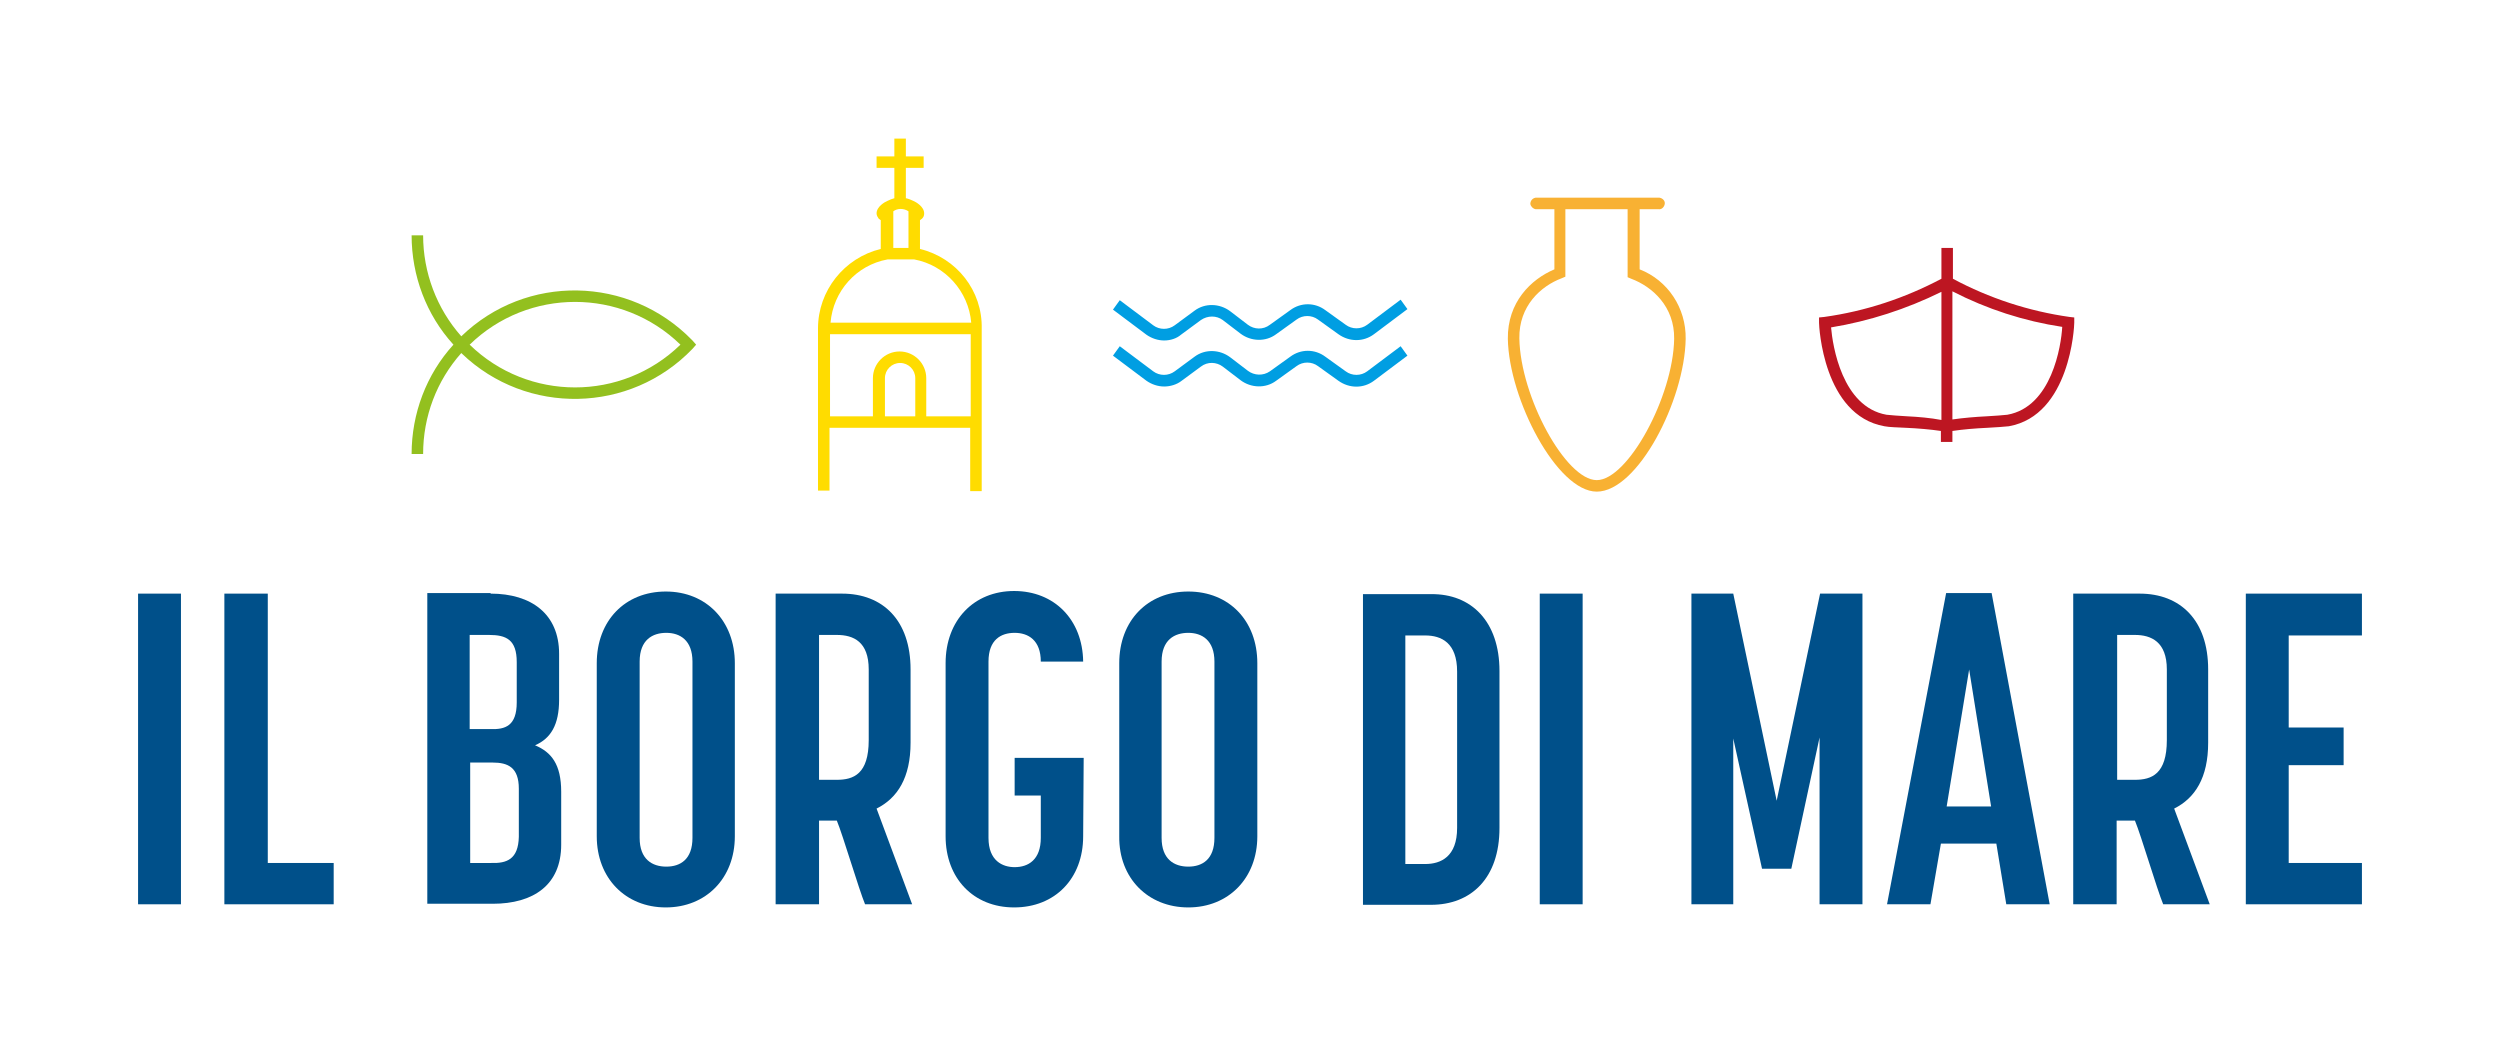 <?xml version="1.0" encoding="utf-8"?>
<!-- Generator: Adobe Illustrator 23.0.2, SVG Export Plug-In . SVG Version: 6.00 Build 0)  -->
<svg version="1.1" id="Layer_1" xmlns="http://www.w3.org/2000/svg" xmlns:xlink="http://www.w3.org/1999/xlink" x="0px" y="0px"
	 viewBox="0 0 478 200" style="enable-background:new 0 0 478 200;" xml:space="preserve">
<style type="text/css">
	.st0{fill:#FFFFFF;}
	.st1{fill:#009EE2;}
	.st2{fill:#F8B133;}
	.st3{fill:#93C01F;}
	.st4{fill:#BD1622;}
	.st5{fill:#FFDC00;}
	.st6{fill:#00508A;}
</style>
<rect class="st0" width="478" height="200"/>
<title>borgo_marchio_no_payoff_RGB</title>
<g>
	<path class="st1" d="M222.6,65.1c-1.2,0-2.4-0.4-3.4-1.1l-6.4-4.8l1.3-1.8l6.4,4.8c1.2,0.9,2.9,0.9,4.1,0l3.8-2.8
		c2-1.5,4.8-1.4,6.8,0.1l3.4,2.6c1.2,0.9,2.9,1,4.2,0l3.9-2.8c2-1.5,4.7-1.5,6.7,0l3.9,2.8c1.2,0.9,2.9,0.9,4.1,0l6.4-4.8l1.3,1.8
		l-6.4,4.8c-2,1.5-4.7,1.5-6.8,0l-3.9-2.8c-1.2-0.9-2.9-0.9-4.1,0l-3.9,2.8c-2,1.5-4.8,1.4-6.8-0.1l-3.4-2.6c-1.2-0.9-2.9-0.9-4.2,0
		l-3.8,2.8C225,64.7,223.8,65.1,222.6,65.1"/>
	<path class="st1" d="M222.6,73.9c-1.2,0-2.4-0.4-3.4-1.1l-6.4-4.8l1.3-1.8l6.4,4.8c1.2,0.9,2.9,0.9,4.1,0l3.8-2.8
		c2-1.5,4.8-1.4,6.8,0.1l3.4,2.6c1.2,0.9,2.9,1,4.2,0.1l3.9-2.8c2-1.5,4.7-1.5,6.7,0l3.9,2.8c1.2,0.9,2.9,0.9,4.1,0l6.4-4.8l1.3,1.8
		l-6.4,4.8c-2,1.5-4.7,1.5-6.8,0l-3.9-2.8c-1.2-0.9-2.9-0.9-4.1,0l-3.9,2.8c-2,1.5-4.8,1.4-6.8-0.1l-3.4-2.6c-1.2-0.9-2.9-1-4.2,0
		l-3.8,2.8C225,73.5,223.8,73.9,222.6,73.9"/>
	<path class="st2" d="M313.5,51.5V40h3.6c0.6,0.1,1.1-0.4,1.2-1s-0.4-1.1-1-1.2c-0.1,0-0.1,0-0.2,0h-23.5c-0.6,0.1-1,0.6-1,1.2
		c0.1,0.5,0.5,0.9,1,1h3.6v11.5c-4.5,1.9-9,6.3-8.9,13.3c0.2,11.5,9.4,29.2,17,29.2l0,0c7.8,0,16.8-17.4,17-29.2
		C322.4,58.9,318.9,53.6,313.5,51.5 M305.3,91.8L305.3,91.8c-5.9,0-14.6-15.9-14.8-27.1c-0.1-6.2,4.1-10,8.1-11.5l0.7-0.3V40h11.9
		v13l0.7,0.3c4,1.5,8.3,5.3,8.2,11.5C319.9,75.9,311.2,91.8,305.3,91.8"/>
	<path class="st3" d="M80.9,86.8h-2.2c0-7.7,2.8-15.2,8-20.9c-5.2-5.7-8-13.2-8-20.9h2.2c0,7.1,2.6,14,7.3,19.3
		c12.4-12,32.1-11.6,44.1,0.7c0,0,0.1,0.1,0.1,0.1l0.7,0.8l-0.7,0.8c-11.9,12.4-31.7,12.8-44.1,0.9c0,0-0.1-0.1-0.1-0.1
		C83.5,72.8,80.9,79.6,80.9,86.8 M89.8,65.9c11.2,10.9,29.1,10.9,40.3,0C118.9,55,101,55,89.8,65.9"/>
	<path class="st4" d="M395.7,60.6c-7.8-1.1-15.4-3.6-22.3-7.3v-5.9h-2.2v5.9c-7,3.7-14.5,6.2-22.4,7.3l-1,0.1v1
		c0,0.7,0.8,17.7,12.5,19.8c1,0.2,2.5,0.2,4.2,0.3c2.2,0.1,4.6,0.3,6.6,0.6v2.1h2.2v-2.1c2-0.3,4.4-0.5,6.6-0.6
		c1.8-0.1,3.3-0.2,4.2-0.3c11.7-2.1,12.5-19,12.5-19.8v-1L395.7,60.6z M364.7,79.6c-1.7-0.1-3.1-0.2-4-0.3
		c-8.5-1.5-10.3-13.2-10.6-16.7c7.3-1.2,14.4-3.5,21.1-6.8v24.5C369.1,79.9,366.8,79.7,364.7,79.6 M383.8,79.3
		c-0.9,0.1-2.3,0.2-4,0.3c-2.1,0.1-4.4,0.3-6.5,0.6V55.7c6.6,3.4,13.7,5.7,21,6.8C394.1,66.1,392.3,77.8,383.8,79.3"/>
	<path class="st5" d="M175.9,47.6v-5.5c0.1-0.1,0.3-0.2,0.4-0.3c0.3-0.3,0.4-0.6,0.4-1c0-1.3-1.6-2.2-2.1-2.4
		c-0.4-0.2-0.9-0.4-1.4-0.5v-5.8h3.4v-2.2h-3.4v-3.4h-2.2v3.4h-3.4v2.2h3.4v5.8c-0.4,0.1-0.9,0.3-1.3,0.5c-0.5,0.2-2.1,1.1-2.1,2.4
		c0,0.4,0.2,0.7,0.4,1c0.1,0.1,0.3,0.2,0.4,0.3v5.5c-7,1.7-12,8-12,15.2v31h2.2v-12h26.9v12.1h2.2v-31
		C187.9,55.6,182.9,49.3,175.9,47.6 M173.7,40.4v7h-2.9v-7C171.6,39.8,172.8,39.8,173.7,40.4 M169.7,49.6h5.1
		c5.9,1.1,10.4,6.1,10.9,12.1h-26.9C159.3,55.7,163.7,50.7,169.7,49.6 M169.2,79.6v-7.3c0-1.6,1.3-2.9,2.9-2.9s2.9,1.3,2.9,2.9v7.3
		H169.2z M177.1,79.6v-7.3c0-2.8-2.3-5.1-5.1-5.1s-5.1,2.3-5.1,5.1v7.3h-8.2V63.9h26.9v15.7L177.1,79.6z"/>
	<rect x="26.4" y="113.5" class="st6" width="8.2" height="59.4"/>
	<polygon class="st6" points="42.9,172.9 42.9,113.5 51.2,113.5 51.2,165 63.8,165 63.8,172.9 	"/>
	<path class="st6" d="M93.8,113.5c7.8,0,13.1,3.9,13.1,11.5v8.8c0,4.8-1.6,7.4-4.6,8.7c3.1,1.3,5,3.6,5,8.9v10.1
		c0,7.7-5.3,11.3-13.1,11.3H81.7v-59.4H93.8z M98.8,134.3v-7.7c0-4.3-2-5.2-5.3-5.2h-3.7v18h4C96.6,139.5,98.8,138.8,98.8,134.3
		 M99.2,160v-9.2c0-4.1-2.1-5-5-5h-4.3v19.2h4C96.9,165.1,99.1,164.3,99.2,160"/>
	<path class="st6" d="M114.1,159.9v-33.1c0-8.1,5.4-13.7,13.2-13.7s13.2,5.7,13.2,13.7v33.1c0,8-5.5,13.6-13.2,13.6
		S114.1,167.9,114.1,159.9 M122.3,126.5v33.7c0,4.1,2.4,5.5,5.1,5.5s5-1.4,5-5.5v-33.7c0-4.1-2.4-5.5-5-5.5S122.3,122.3,122.3,126.5
		"/>
	<path class="st6" d="M148.3,113.5H161c7.8,0,13.1,5.1,13.1,14.5v14c0,6.7-2.5,10.6-6.5,12.6l6.8,18.3h-9c-1.2-2.9-4.2-13.1-5.4-16
		h-3.4v16h-8.3L148.3,113.5z M156.6,149.1h3.4c3.2,0,6.1-1.1,6.1-7.6V128c0-5.3-2.9-6.6-6.1-6.6h-3.4V149.1z"/>
	<path class="st6" d="M207.1,159.9c0,8.1-5.4,13.6-13.2,13.6s-13.1-5.6-13.1-13.6v-33.1c0-8.2,5.4-13.8,13.1-13.8
		s13.1,5.5,13.2,13.5H199c0-4.1-2.4-5.5-5-5.5s-5,1.3-5,5.5v33.7c0,4.4,2.7,5.6,5,5.6c2.6,0,5-1.4,5-5.6v-8.1h-5v-7.2h13.2
		L207.1,159.9z"/>
	<path class="st6" d="M214,159.9v-33.1c0-8.1,5.4-13.7,13.2-13.7s13.2,5.6,13.2,13.7v33.1c0,8-5.5,13.6-13.2,13.6
		S213.9,167.9,214,159.9 M222.1,126.5v33.7c0,4.1,2.4,5.5,5.1,5.5s5-1.4,5-5.5v-33.7c0-4.1-2.4-5.5-5-5.5S222.1,122.3,222.1,126.5"
		/>
	<path class="st6" d="M286.7,128.3v30c0,9.6-5.4,14.7-13.1,14.7h-13v-59.4h13C281.3,113.5,286.7,118.8,286.7,128.3 M272.5,121.5
		h-3.8v43.7h3.8c3,0,6.1-1.4,6.1-6.9v-29.9C278.6,122.9,275.6,121.5,272.5,121.5"/>
	<rect x="294.4" y="113.5" class="st6" width="8.2" height="59.4"/>
	<polygon class="st6" points="331.4,172.9 323.4,172.9 323.4,113.5 331.4,113.5 339.7,153.1 348,113.5 356.1,113.5 356.1,172.9 
		347.9,172.9 347.9,141 342.5,166.1 336.9,166.1 331.4,141.2 	"/>
	<path class="st6" d="M371.1,161.3l-2,11.6h-8.3l11.3-59.5h8.7l11.1,59.5h-8.3l-1.9-11.6L371.1,161.3z M380.7,154.2l-4.2-26.2
		l-4.3,26.2H380.7z"/>
	<path class="st6" d="M396.5,113.5h12.6c7.8,0,13.1,5.1,13.1,14.5v14c0,6.7-2.5,10.6-6.5,12.6l6.8,18.3h-8.9
		c-1.2-2.9-4.2-13.1-5.4-16h-3.5v16h-8.3V113.5z M404.8,149.1h3.4c3.2,0,6.1-1.1,6.1-7.6V128c0-5.3-3-6.6-6.1-6.6h-3.4V149.1z"/>
	<polygon class="st6" points="437.6,121.5 437.6,139.1 448.1,139.1 448.1,146.3 437.6,146.3 437.6,165 451.6,165 451.6,172.9 
		429.4,172.9 429.4,113.5 451.6,113.5 451.6,121.5 	"/>
</g>
</svg>
